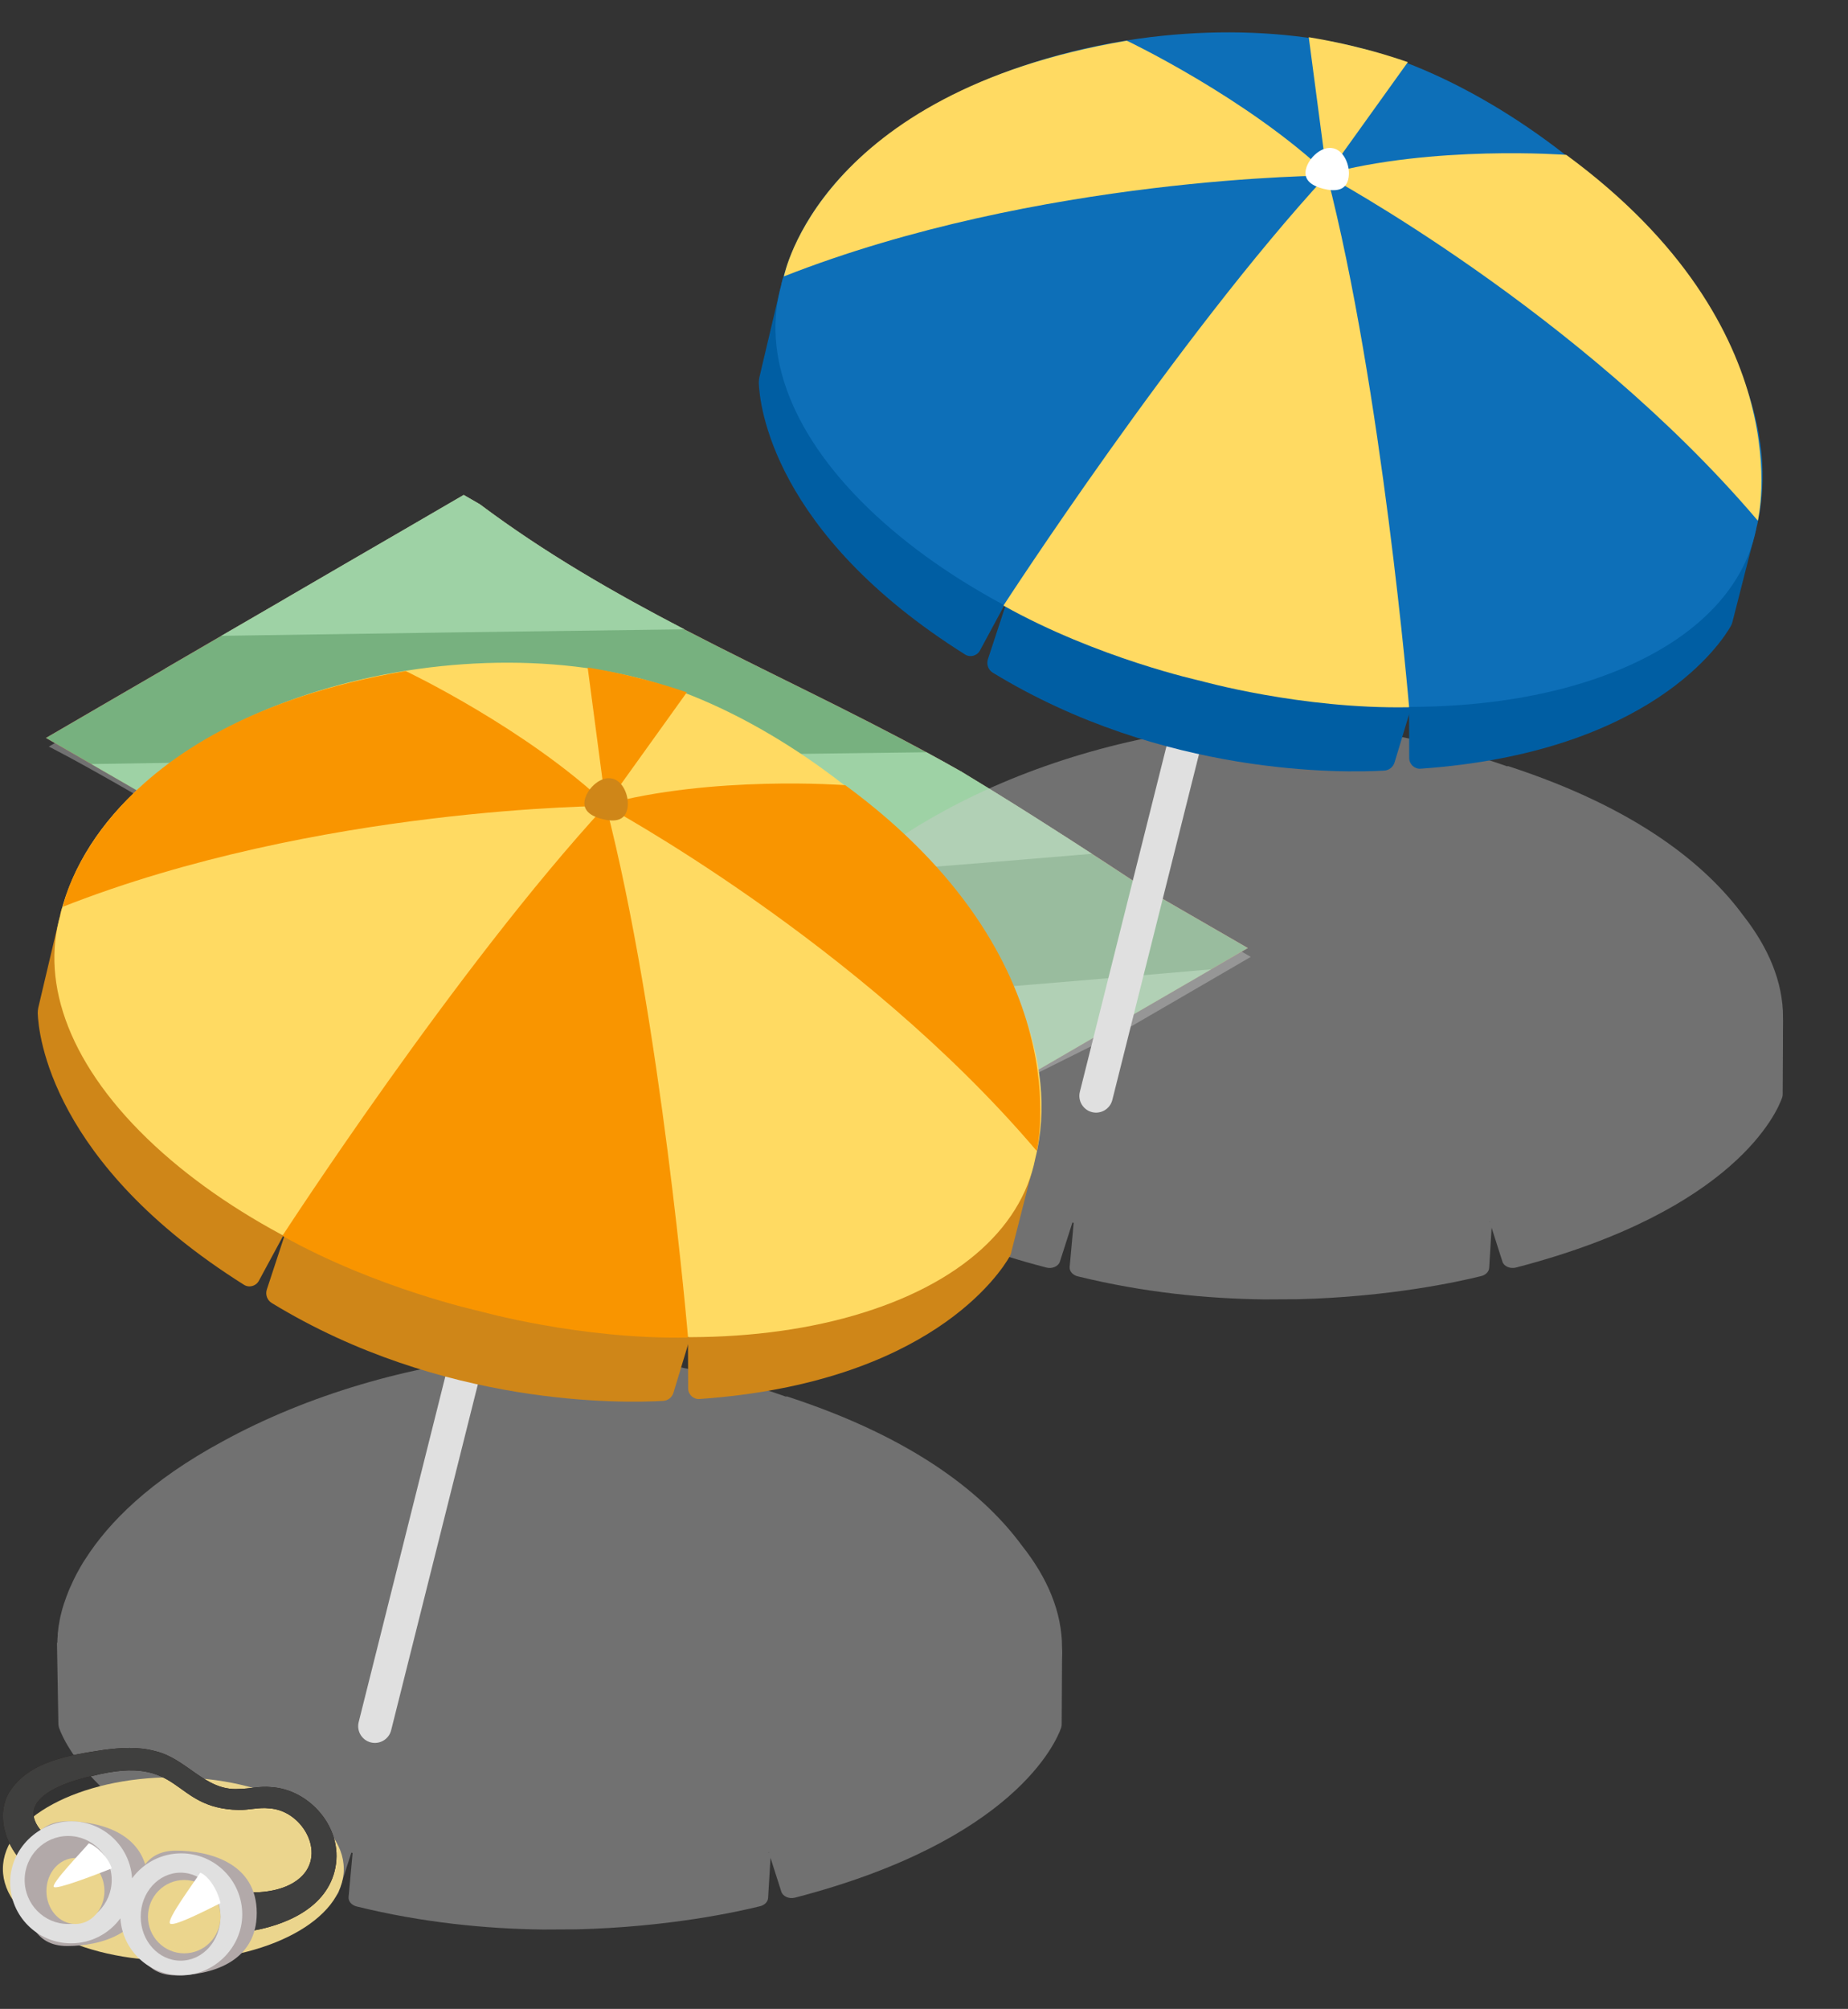 <svg width="196" height="213" viewBox="0 0 196 213" fill="none" xmlns="http://www.w3.org/2000/svg">
<rect x="0" y="0" width="196" height="213" fill="#333333" stroke="none"/>
<g clip-path="url(#clip0_325_305)">
<g clip-path="url(#clip1_325_305)">
<g style="mix-blend-mode:multiply" opacity="0.4">
<path d="M17.852 71.81L24.18 68.129L30.509 64.457L36.837 60.776L43.165 57.104L49.493 53.423C49.493 53.423 50.1 53.774 51.201 54.41C67.206 66.392 85.033 72.958 102.177 82.701C103.278 83.365 104.378 84.039 105.469 84.713C110.944 88.081 116.333 91.572 121.731 95.139C123.059 95.908 124.293 96.62 125.412 97.274C129.909 99.874 132.661 101.458 132.661 101.458L126.332 105.139L120.004 108.811L107.215 115.177L101.01 119.845L94.682 123.517L88.354 127.198C88.354 127.198 86.808 126.306 84.132 124.759C83.24 124.247 82.225 123.659 81.106 123.014C76.865 120.243 72.681 117.416 68.487 114.646C67.434 113.953 34.361 97.35 17.634 86.25C16.904 85.823 14.722 84.457 14.038 84.058C7.891 80.51 5.177 79.162 5.177 79.162L11.505 75.481L17.833 71.81H17.852Z" fill="#CCCCCC"/>
</g>
<path d="M17.539 70.87L23.867 67.189L30.196 63.517L36.524 59.836L42.852 56.165L49.18 52.483C49.18 52.483 49.787 52.834 50.888 53.47C66.893 65.453 84.72 72.018 101.864 81.762C102.965 82.426 104.065 83.1 105.156 83.773C110.631 87.141 116.02 90.633 121.418 94.2C122.746 94.968 123.98 95.68 125.099 96.335C129.596 98.934 132.348 100.519 132.348 100.519L126.019 104.2L119.691 107.871L113.363 111.553L107.035 115.224L100.707 118.905L94.379 122.577L88.05 126.258C88.05 126.258 86.504 125.366 83.829 123.82C82.937 123.308 81.922 122.719 80.802 122.074C76.561 119.304 72.377 116.477 68.184 113.706C67.131 113.014 66.087 112.331 65.034 111.647C49.066 101.107 31.239 96.41 17.065 85.291C16.334 84.864 15.632 84.447 14.949 84.058C8.801 80.51 4.874 78.242 4.874 78.242L11.202 74.561L17.53 70.889L17.539 70.87Z" fill="#EA5355"/>
<path d="M17.539 70.87L23.867 67.189L30.196 63.517L36.524 59.836L42.852 56.165L49.18 52.483C49.18 52.483 49.787 52.834 50.888 53.47C66.893 65.453 84.72 72.018 101.864 81.762C102.965 82.426 104.065 83.1 105.156 83.773C110.631 87.141 116.02 90.633 121.418 94.2C122.746 94.968 123.98 95.68 125.099 96.335C129.596 98.934 132.348 100.519 132.348 100.519L126.019 104.2L119.691 107.871L113.363 111.553L107.035 115.224L100.707 118.905L94.379 122.577L88.05 126.258C88.05 126.258 86.504 125.366 83.829 123.82C82.937 123.308 81.922 122.719 80.802 122.074C76.561 119.304 72.377 116.477 68.184 113.706C67.131 113.014 66.087 112.331 65.034 111.647C49.066 101.107 31.239 96.41 17.065 85.291C16.334 84.864 15.632 84.447 14.949 84.058C8.801 80.51 4.874 78.242 4.874 78.242L11.202 74.561L17.53 70.889L17.539 70.87Z" fill="#77B17F"/>
<path d="M101.863 81.752C102.964 82.416 104.065 83.09 105.156 83.763C108.732 85.965 112.271 88.242 115.81 90.528C102.214 91.676 88.609 92.758 74.995 93.763C61.94 94.731 48.876 95.623 35.811 96.486C29.208 93.26 22.832 89.807 17.064 85.281C16.334 84.855 15.632 84.437 14.948 84.048C12.937 82.891 11.163 81.866 9.692 81.012C39.208 80.519 68.733 80.13 98.249 79.76C99.454 80.414 100.659 81.079 101.863 81.762V81.752Z" fill="#9ED2A5"/>
<path d="M126.028 104.181L119.7 107.852L113.372 111.533L107.044 115.205L100.716 118.886L94.388 122.558L88.059 126.239C88.059 126.239 86.513 125.347 83.838 123.801C82.946 123.288 81.93 122.7 80.811 122.055C76.57 119.285 72.386 116.457 68.193 113.687C67.139 112.994 66.096 112.311 65.043 111.628C63.212 110.414 61.343 109.285 59.474 108.213C82.481 106.59 105.469 104.797 128.448 102.776L126.038 104.181H126.028Z" fill="#9ED2A5"/>
<path d="M30.195 63.509L36.523 59.827L42.852 56.156L49.18 52.475C49.18 52.475 49.787 52.826 50.888 53.461C57.842 58.67 65.147 62.854 72.585 66.725C56.21 66.934 39.844 67.161 23.469 67.417L23.867 67.19L30.195 63.518V63.509Z" fill="#9ED2A5"/>
<g style="mix-blend-mode:multiply" opacity="0.4">
<path d="M82.595 106.542C82.595 106.542 82.595 106.523 82.595 106.504C82.604 106.4 82.604 106.296 82.623 106.191C82.69 105.499 82.851 104.474 83.259 103.212C83.287 103.117 83.325 103.013 83.363 102.918C83.468 102.615 83.581 102.292 83.724 101.96C83.838 101.675 83.961 101.391 84.094 101.116C84.17 100.945 84.255 100.765 84.34 100.584C84.502 100.262 84.672 99.939 84.843 99.626C84.986 99.37 85.128 99.114 85.289 98.858C85.394 98.696 85.488 98.535 85.602 98.374C88.012 94.626 92.348 90.177 100.147 85.974C109.008 81.116 120.051 77.843 130.459 76.97L130.431 76.903C133.628 76.695 135.848 76.723 135.848 76.723C135.848 76.723 138.068 76.685 141.265 76.903L141.209 77.008C147.167 77.587 153.628 79.057 159.833 81.249C159.899 81.239 159.946 81.23 159.946 81.23C173.817 85.736 181.075 91.875 184.88 97.055C187.536 100.442 189.111 104.076 189.111 107.88C189.139 108.298 189.13 108.715 189.111 109.133L189.073 116.02C189.073 116.144 189.054 116.258 189.016 116.381C188.485 117.899 184.026 128.364 160.781 134.398C160.165 134.559 159.5 134.265 159.349 133.772L158.201 130.176L157.944 134.426C157.916 134.825 157.593 135.176 157.11 135.299C154.757 135.887 147.385 137.519 137.613 137.756L134.064 137.775C128.021 137.699 121.266 137.045 114.302 135.328C113.761 135.195 113.41 134.777 113.448 134.331L113.875 129.654C113.875 129.654 113.78 129.635 113.742 129.626L112.414 133.772C112.253 134.274 111.589 134.559 110.981 134.398C87.965 128.43 83.373 118.108 82.766 116.428C82.709 116.277 82.69 116.134 82.68 115.973L82.528 107.349L82.566 107.377C82.566 107.102 82.585 106.818 82.614 106.542H82.595ZM158.001 129.597L158.068 129.55C158.068 129.55 158.011 129.559 157.982 129.569L157.992 129.597H158.001ZM113.666 129.559C113.666 129.559 113.657 129.559 113.647 129.559H113.666Z" fill="#CCCCCC"/>
</g>
<path d="M135.668 31.459L139.112 32.322L117.974 116.628C117.736 117.577 116.769 118.156 115.82 117.919C114.871 117.681 114.293 116.714 114.53 115.765L135.668 31.459Z" fill="#E0E0E0"/>
<path d="M106.636 64.248L149.662 75.035L147.907 80.842C147.755 81.326 147.338 81.667 146.825 81.705C142.632 81.952 123.391 82.369 105.299 71.326C104.815 71.032 104.606 70.443 104.777 69.903L106.636 64.248Z" fill="#005EA3"/>
<path d="M183.741 65.956C183.703 66.108 183.646 66.25 183.57 66.383C182.593 68.11 175.06 79.798 150.668 81.506C150.023 81.554 149.472 81.032 149.463 80.387L149.444 74.979L186.274 56.032L183.741 65.956Z" fill="#005EA3"/>
<path d="M83.031 29.458L106.503 64.211L103.932 68.974C103.629 69.543 102.889 69.742 102.348 69.391C81.855 56.507 80.555 42.788 80.479 40.596C80.479 40.407 80.498 40.217 80.536 40.027L83.031 29.458Z" fill="#005EA3"/>
<path d="M82.879 30.112C88.145 9.106 121.266 -0.685 144.112 5.046C164.624 10.188 191.54 35.026 186.274 56.031C184.775 63.612 177.698 69.845 165.905 72.967C143.04 79.001 110.365 70.803 92.908 54.665C83.914 46.345 80.735 37.531 82.898 30.121H82.879V30.112Z" fill="#0D6FB8"/>
<path d="M166.123 16.422C191.332 34.942 186.436 55.207 186.436 55.207C167.613 33.063 140.507 18.5 140.507 18.5C151.997 15.35 166.123 16.422 166.123 16.422Z" fill="#FFDA62"/>
<path d="M149.453 74.988C138.011 75.206 127.29 72.179 127.29 72.179C127.29 72.179 116.408 69.798 106.427 64.21C106.427 64.21 124.908 35.719 140.734 18.565C146.587 41.155 149.453 74.997 149.453 74.997V74.988Z" fill="#FFDA62"/>
<path d="M119.511 4.315C119.511 4.315 132.329 10.406 140.962 18.613C140.962 18.613 110.185 18.67 83.146 29.305C83.146 29.305 86.846 9.847 119.502 4.315H119.511Z" fill="#FFDA62"/>
<path d="M149.32 6.583L140.734 18.556L138.808 3.945C141.967 4.467 144.112 5.046 144.112 5.046C144.112 5.046 146.275 5.539 149.311 6.583H149.32Z" fill="#FFDA62"/>
<path d="M141.446 15.73C142.68 16.043 143.296 17.845 142.993 19.031C142.699 20.217 141.608 20.331 140.365 20.018C139.131 19.705 138.221 19.098 138.515 17.912C138.809 16.726 140.203 15.416 141.437 15.73H141.446Z" fill="white"/>
<g style="mix-blend-mode:multiply" opacity="0.4">
<path d="M6.117 173.373C6.117 173.373 6.117 173.355 6.117 173.336C6.117 173.231 6.126 173.127 6.145 173.022C6.211 172.33 6.373 171.305 6.781 170.043C6.809 169.949 6.847 169.844 6.885 169.749C6.989 169.446 7.103 169.123 7.236 168.791C7.35 168.506 7.473 168.222 7.606 167.947C7.682 167.776 7.767 167.596 7.853 167.415C8.014 167.093 8.175 166.77 8.356 166.457C8.498 166.201 8.64 165.945 8.801 165.689C8.906 165.527 9.001 165.366 9.115 165.205C11.524 161.457 15.86 157.008 23.659 152.805C32.52 147.947 43.564 144.674 53.971 143.801L53.943 143.735C57.14 143.526 59.36 143.554 59.36 143.554C59.36 143.554 61.581 143.516 64.778 143.735L64.721 143.839C70.679 144.418 77.14 145.888 83.345 148.08C83.411 148.07 83.459 148.061 83.459 148.061C97.329 152.567 104.587 158.706 108.392 163.886C111.067 167.254 112.642 170.897 112.642 174.692C112.671 175.11 112.661 175.527 112.642 175.945L112.604 182.833C112.604 182.956 112.585 183.07 112.547 183.193C112.016 184.711 107.557 195.176 84.312 201.21C83.696 201.371 83.032 201.077 82.87 200.584L81.722 196.988L81.466 201.238C81.438 201.646 81.115 201.988 80.631 202.111C78.278 202.699 70.907 204.331 61.135 204.568L57.586 204.587C51.543 204.511 44.788 203.857 37.824 202.14C37.283 202.007 36.932 201.589 36.97 201.143L37.397 196.466C37.397 196.466 37.302 196.447 37.264 196.438L35.936 200.584C35.774 201.087 35.11 201.371 34.494 201.21C11.477 195.242 6.885 184.92 6.278 183.241C6.221 183.089 6.202 182.946 6.192 182.785L6.041 174.161L6.079 174.189C6.079 173.914 6.098 173.63 6.126 173.355L6.117 173.373ZM81.523 196.428L81.59 196.381C81.59 196.381 81.533 196.39 81.504 196.4L81.514 196.428H81.523ZM37.188 196.39C37.188 196.39 37.179 196.39 37.169 196.39H37.188Z" fill="#CCCCCC"/>
</g>
<path d="M59.18 98.289L62.623 99.152L41.485 183.458C41.248 184.407 40.281 184.986 39.332 184.749C38.383 184.511 37.804 183.544 38.041 182.595L59.18 98.289Z" fill="#E0E0E0"/>
<path d="M30.158 131.078L73.184 141.865L71.428 147.672C71.277 148.156 70.859 148.497 70.347 148.535C66.153 148.782 46.913 149.199 28.82 138.156C28.336 137.862 28.127 137.264 28.298 136.733L30.158 131.078Z" fill="#CF8618"/>
<path d="M107.263 132.786C107.225 132.938 107.168 133.08 107.092 133.213C106.115 134.94 98.582 146.628 74.189 148.336C73.544 148.383 72.994 147.862 72.985 147.216L72.966 141.809L109.787 122.853L107.253 132.776L107.263 132.786Z" fill="#CF8618"/>
<path d="M6.553 96.297L30.025 131.049L27.454 135.803C27.15 136.372 26.41 136.571 25.869 136.22C5.376 123.336 4.077 109.617 4.001 107.425C4.001 107.236 4.02 107.046 4.058 106.856L6.553 96.287V96.297Z" fill="#CF8618"/>
<path d="M6.401 96.942C11.667 75.946 44.788 66.155 67.633 71.876C88.145 77.018 115.061 101.857 109.796 122.862C108.297 130.443 101.219 136.676 89.426 139.797C66.561 145.831 33.886 137.634 16.429 121.496C7.435 113.175 4.257 104.361 6.42 96.952H6.401V96.942Z" fill="#FFDA62"/>
<path d="M89.645 83.251C114.853 101.78 109.958 122.036 109.958 122.036C91.135 99.892 64.029 85.329 64.029 85.329C75.518 82.179 89.645 83.251 89.645 83.251Z" fill="#F99500"/>
<path d="M72.975 141.818C61.533 142.036 50.812 139.009 50.812 139.009C50.812 139.009 39.93 136.628 29.949 131.04C29.949 131.04 48.43 102.549 64.256 85.395C70.109 107.985 72.975 141.827 72.975 141.827V141.818Z" fill="#F99500"/>
<path d="M43.033 71.154C43.033 71.154 55.85 77.245 64.484 85.452C64.484 85.452 33.706 85.509 6.667 96.144C6.667 96.144 10.367 76.686 43.023 71.154H43.033Z" fill="#F99500"/>
<path d="M72.842 73.412L64.256 85.385L62.33 70.774C65.489 71.296 67.633 71.875 67.633 71.875C67.633 71.875 69.796 72.368 72.832 73.402L72.842 73.412Z" fill="#F99500"/>
<path d="M64.967 82.559C66.201 82.872 66.817 84.674 66.514 85.86C66.22 87.046 65.129 87.16 63.886 86.847C62.652 86.534 61.742 85.927 62.036 84.741C62.33 83.555 63.724 82.246 64.958 82.559H64.967Z" fill="#CF8618"/>
<ellipse cx="18.384" cy="198.167" rx="18.077" ry="9.722" fill="#EBD58D"/>
<path d="M1.847 196.813C0.421 194.981 -0.285 192.255 0.927 190.11C3.048 186.663 7.481 186.091 11.034 185.536C12.834 185.307 14.669 185.178 16.499 185.681C19.823 186.481 21.78 189.908 25.303 189.679C26.438 189.679 27.599 189.357 28.759 189.487C32.793 189.721 36.397 193.766 35.574 198.003C34.751 202.328 30.175 204.192 26.387 204.778L26.101 200.635C28.1 200.734 30.124 200.386 31.51 199.363C34.868 196.907 32.205 191.943 28.555 191.741C27.471 191.606 26.423 191.928 25.313 191.907C18.033 191.751 19.429 185.858 9.792 188.303C7.057 188.869 1.29 190.77 4.5 194.269C4.526 194.295 4.577 194.352 4.562 194.326L1.847 196.808V196.813Z" fill="#231815"/>
<path d="M1.847 196.813C0.421 194.981 -0.285 192.255 0.927 190.11C3.048 186.663 7.481 186.091 11.034 185.536C12.834 185.307 14.669 185.178 16.499 185.681C19.823 186.481 21.78 189.908 25.303 189.679C26.438 189.679 27.599 189.357 28.759 189.487C32.793 189.721 36.397 193.766 35.574 198.003C34.751 202.328 30.175 204.192 26.387 204.778L26.101 200.635C28.1 200.734 30.124 200.386 31.51 199.363C34.868 196.907 32.205 191.943 28.555 191.741C27.471 191.606 26.423 191.928 25.313 191.907C18.033 191.751 19.429 185.858 9.792 188.303C7.057 188.869 1.29 190.77 4.5 194.269C4.526 194.295 4.577 194.352 4.562 194.326L1.847 196.808V196.813Z" fill="#3F3F3E"/>
<path d="M15.692 199.723C15.692 205.025 10.667 206.335 7.122 206.335C3.577 206.335 2.615 203.375 2.615 199.723C2.615 196.072 3.577 193.112 7.122 193.112C10.667 193.112 15.692 194.422 15.692 199.723Z" fill="#B2A9A9"/>
<path d="M27.231 202.834C27.231 208.135 22.206 209.445 18.66 209.445C15.115 209.445 14.154 206.485 14.154 202.834C14.154 199.182 15.115 196.223 18.66 196.223C22.206 196.223 27.231 197.532 27.231 202.834Z" fill="#B2A9A9"/>
<path d="M19.224 196.51C17.081 196.51 15.188 197.556 14.008 199.16C13.793 195.782 10.987 193.112 7.555 193.112C4.124 193.112 1.077 196.003 1.077 199.58C1.077 203.157 3.975 206.048 7.55 206.048C9.694 206.048 11.587 205.002 12.767 203.398C12.982 206.776 15.788 209.446 19.219 209.446C22.651 209.446 25.692 206.55 25.692 202.978C25.692 199.406 22.794 196.51 19.219 196.51H19.224Z" fill="#E0E0E0"/>
<path d="M19.154 207.89C21.49 207.89 23.384 205.801 23.384 203.223C23.384 200.646 21.49 198.557 19.154 198.557C16.817 198.557 14.923 200.646 14.923 203.223C14.923 205.801 16.817 207.89 19.154 207.89Z" fill="#B2A9A9"/>
<path d="M7.231 204C9.78 204 11.846 201.911 11.846 199.334C11.846 196.756 9.78 194.667 7.231 194.667C4.682 194.667 2.615 196.756 2.615 199.334C2.615 201.911 4.682 204 7.231 204Z" fill="#B2A9A9"/>
<path d="M19.538 207.112C21.663 207.112 23.385 205.371 23.385 203.223C23.385 201.075 21.663 199.334 19.538 199.334C17.414 199.334 15.692 201.075 15.692 203.223C15.692 205.371 17.414 207.112 19.538 207.112Z" fill="#EBD58D"/>
<path d="M8 204.001C9.699 204.001 11.077 202.434 11.077 200.501C11.077 198.568 9.699 197.001 8 197.001C6.3 197.001 4.923 198.568 4.923 200.501C4.923 202.434 6.3 204.001 8 204.001Z" fill="#EBD58D"/>
<path d="M18.033 203.945C17.659 203.518 20.552 199.634 21.241 198.557C22.125 198.916 23.07 200.353 23.385 201.79C21.241 202.867 18.348 204.304 18.033 203.945Z" fill="white"/>
<path d="M5.719 200.078C5.358 199.754 8.753 196.263 9.418 195.445C10.271 195.718 11.543 197.02 11.846 198.11C9.78 198.927 6.023 200.35 5.719 200.078Z" fill="white"/>
</g>
</g>
<defs>
<clipPath id="clip0_325_305">
<rect width="195.13" height="212.03" fill="white" transform="matrix(-1 0 0 1 195.13 0)"/>
</clipPath>
<clipPath id="clip1_325_305">
<rect width="195.13" height="212.03" fill="white" transform="matrix(-1 0 0 1 189.13 -2)"/>
</clipPath>
</defs>
</svg>
